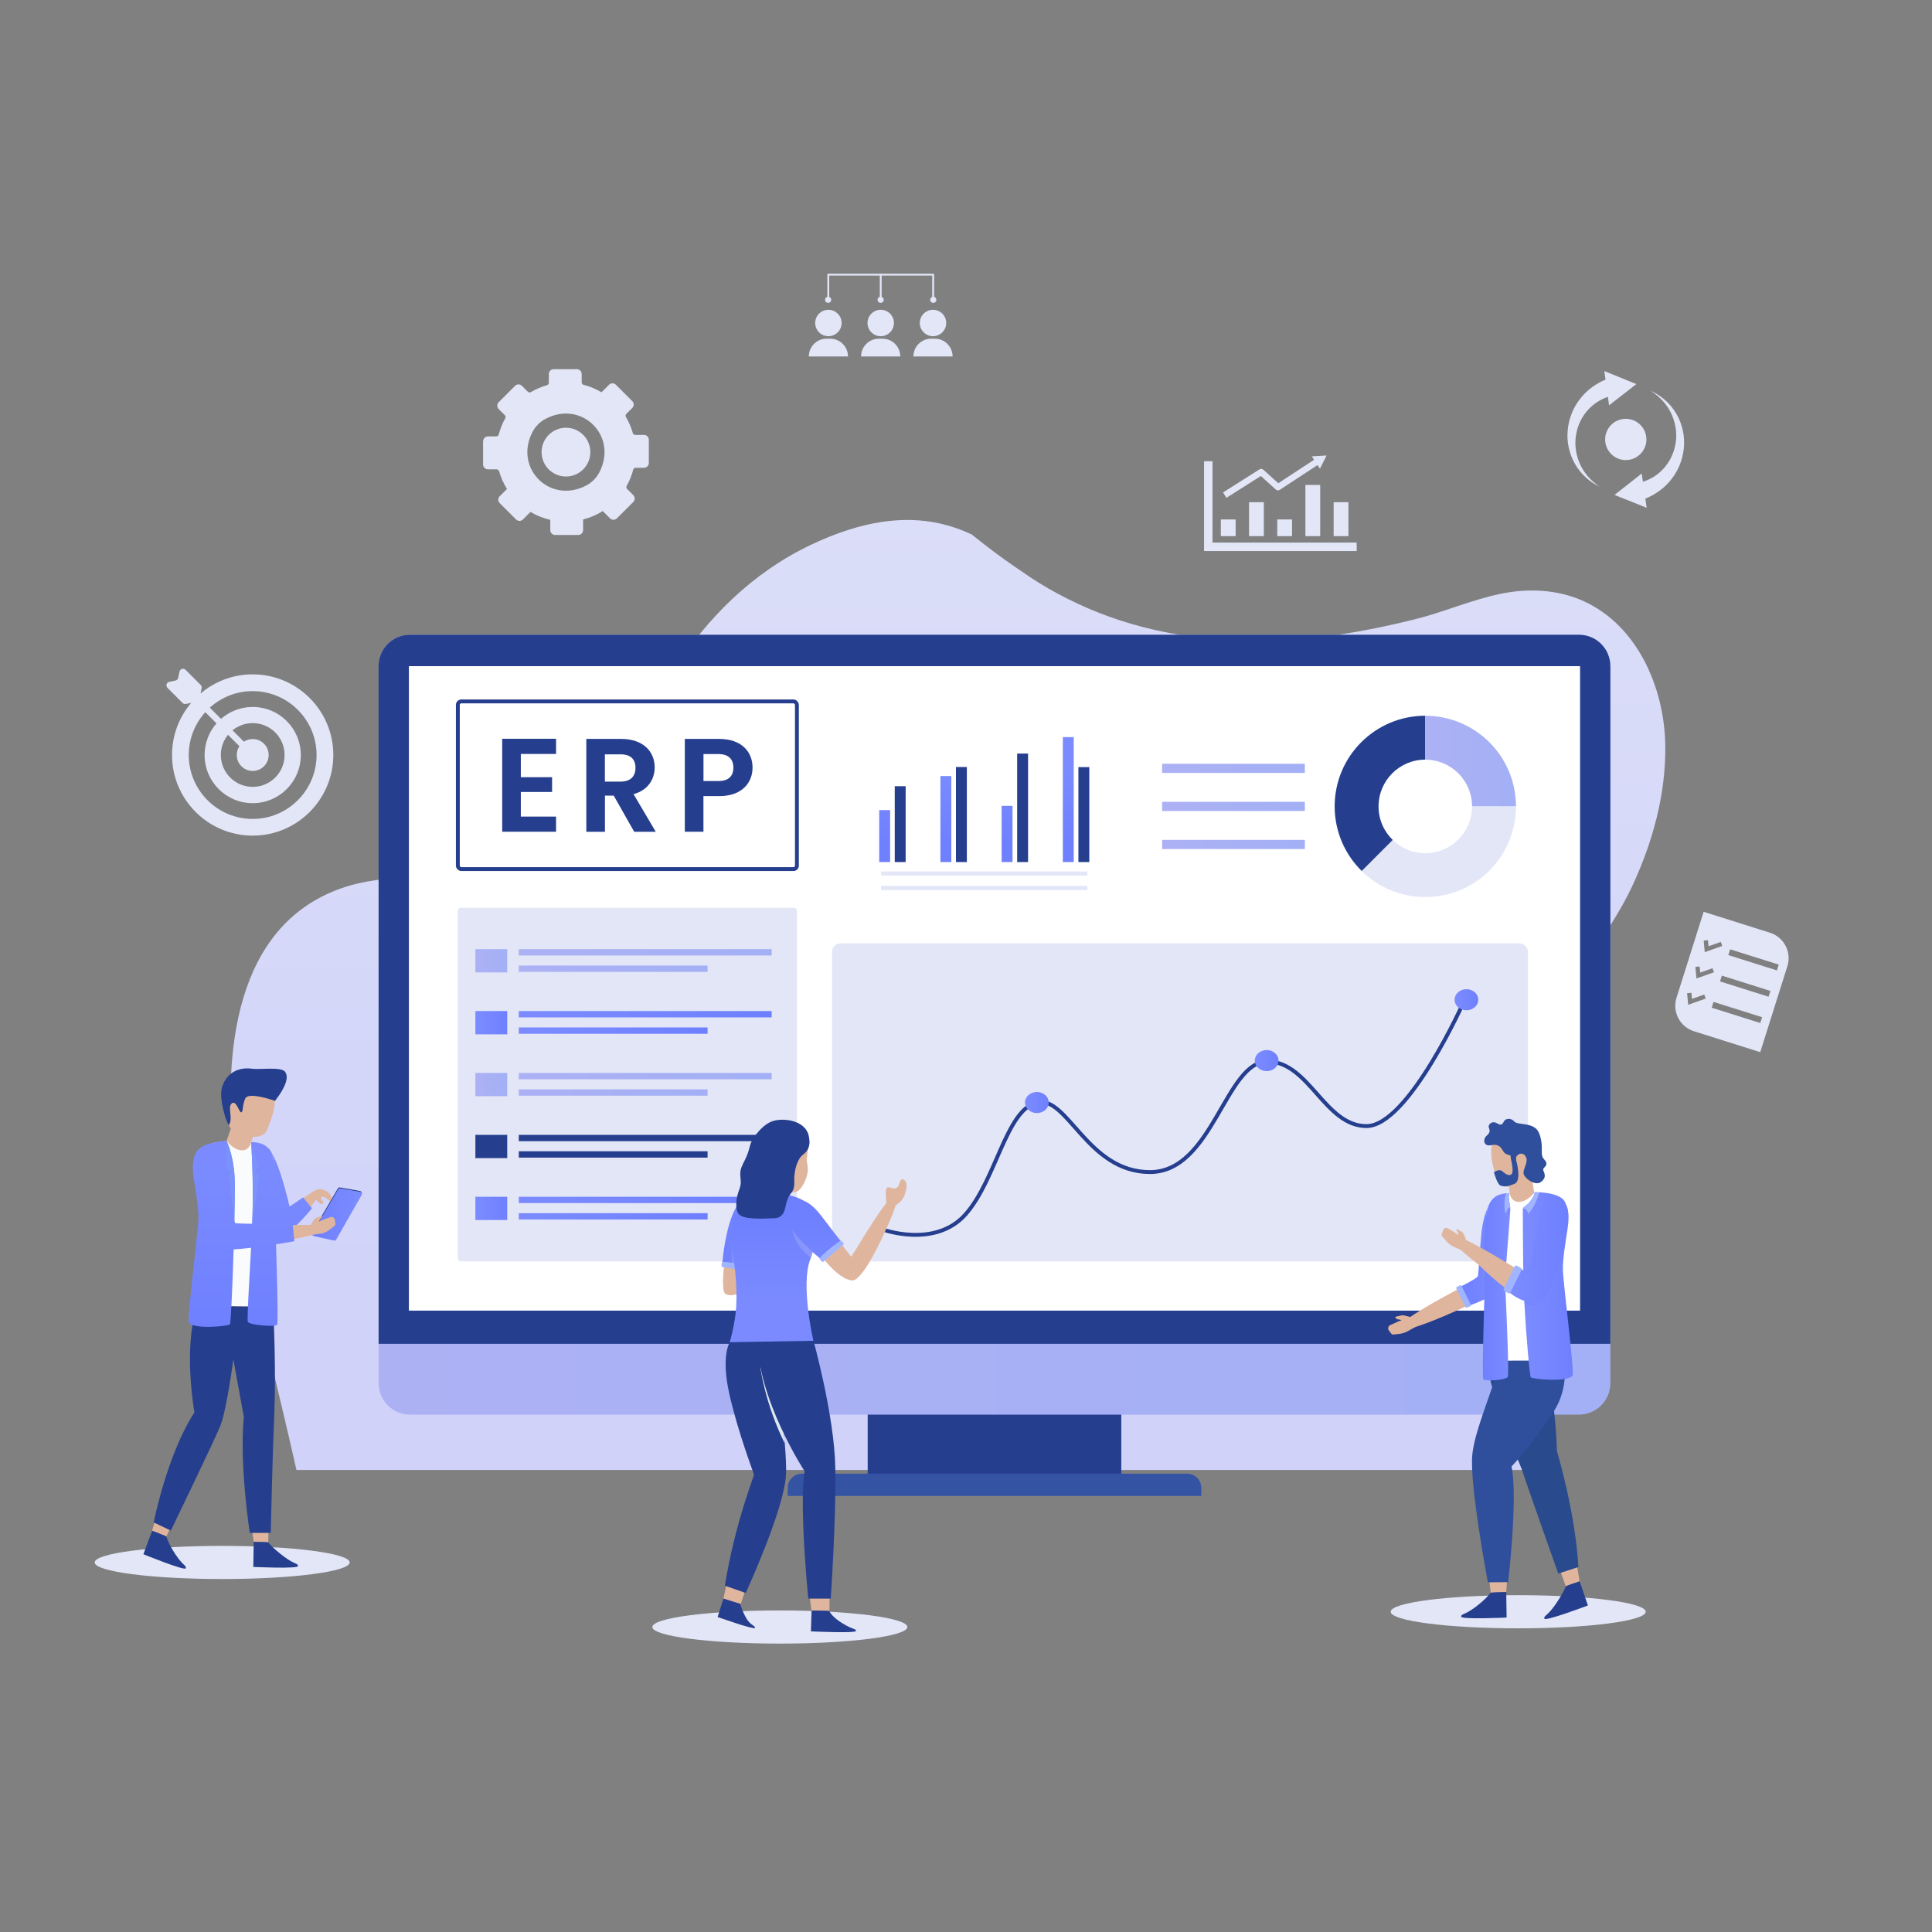 <svg xmlns="http://www.w3.org/2000/svg" xmlns:xlink="http://www.w3.org/1999/xlink" viewBox="0 0 500 500"><rect x="0" y="0" width="500" height="500" fill="#808080" stroke="none"/><defs><style>      .st0 {        fill: url(#linear-gradient38);      }      .st0, .st1, .st2, .st3, .st4, .st5, .st6 {        mix-blend-mode: multiply;      }      .st0, .st2 {        opacity: .5;      }      .st1 {        fill: #dce8ef;      }      .st7 {        fill: url(#linear-gradient2);      }      .st8 {        fill: url(#linear-gradient36);      }      .st9 {        fill: #e2e6f7;      }      .st10 {        fill: #294a8c;      }      .st11 {        fill: url(#linear-gradient34);      }      .st12 {        fill: url(#linear-gradient33);      }      .st13 {        fill: url(#linear-gradient10);      }      .st14 {        fill: url(#linear-gradient32);      }      .st15 {        fill: url(#linear-gradient21);      }      .st16 {        fill: url(#linear-gradient37);      }      .st17 {        fill: url(#linear-gradient27);      }      .st18 {        fill: #843f3c;      }      .st19 {        fill: url(#linear-gradient35);      }      .st20 {        fill: #fff;      }      .st21 {        fill: url(#linear-gradient26);      }      .st22 {        fill: url(#linear-gradient1);      }      .st23 {        fill: url(#linear-gradient9);      }      .st24 {        fill: url(#linear-gradient18);      }      .st25 {        fill: #f9fbfc;      }      .st2 {        fill: url(#linear-gradient39);      }      .st3 {        fill: url(#linear-gradient6);      }      .st3, .st4 {        opacity: .3;      }      .st26 {        fill: url(#linear-gradient23);      }      .st27 {        fill: url(#linear-gradient43);      }      .st28 {        fill: url(#linear-gradient8);      }      .st29 {        fill: url(#linear-gradient11);      }      .st30 {        fill: #2f4e9b;      }      .st31 {        fill: #e0b59d;      }      .st32 {        fill: #1e397c;      }      .st33 {        fill: url(#linear-gradient16);      }      .st34 {        fill: url(#linear-gradient24);      }      .st35 {        fill: #a1b5ff;      }      .st36 {        fill: url(#linear-gradient30);      }      .st37 {        fill: url(#linear-gradient22);      }      .st38 {        isolation: isolate;      }      .st39 {        fill: url(#linear-gradient29);      }      .st40 {        fill: #6ebaad;      }      .st41 {        fill: url(#linear-gradient19);      }      .st42 {        fill: url(#linear-gradient12);      }      .st43 {        fill: #3454a3;      }      .st44 {        fill: url(#linear-gradient28);      }      .st45 {        fill: url(#linear-gradient40);      }      .st46 {        fill: none;        stroke: #253e8e;        stroke-miterlimit: 10;      }      .st47 {        fill: url(#linear-gradient7);      }      .st48 {        fill: url(#linear-gradient20);      }      .st49 {        fill: url(#linear-gradient4);      }      .st50 {        fill: url(#linear-gradient31);      }      .st51 {        fill: url(#linear-gradient14);      }      .st52 {        fill: url(#linear-gradient5);      }      .st4 {        fill: url(#linear-gradient3);      }      .st53 {        fill: url(#linear-gradient25);      }      .st54 {        fill: url(#linear-gradient15);      }      .st5 {        fill: url(#linear-gradient44);      }      .st5, .st6 {        opacity: .4;      }      .st55 {        fill: url(#linear-gradient17);      }      .st56 {        fill: #7a92f9;      }      .st6 {        fill: url(#linear-gradient42);      }      .st57 {        fill: url(#linear-gradient13);      }      .st58 {        fill: url(#linear-gradient45);      }      .st59 {        fill: #253e8e;      }      .st60 {        fill: url(#linear-gradient);      }      .st61 {        fill: url(#linear-gradient41);      }    </style><linearGradient id="linear-gradient" x1="245.33" y1="351.66" x2="245.33" y2="112.43" gradientUnits="userSpaceOnUse"><stop offset="0" stop-color="#d0d2f9"></stop><stop offset="1" stop-color="#dcdff8"></stop></linearGradient><linearGradient id="linear-gradient1" x1="376.25" y1="-766.55" x2="376.25" y2="-736.85" gradientTransform="translate(-503.66 933.88) rotate(-111.5) scale(1 -1)" gradientUnits="userSpaceOnUse"><stop offset=".04" stop-color="#214f95"></stop><stop offset="1" stop-color="#14408f"></stop></linearGradient><linearGradient id="linear-gradient2" x1="72.91" y1="297.78" x2="72.91" y2="344.24" gradientUnits="userSpaceOnUse"><stop offset=".04" stop-color="#7b8bff"></stop><stop offset="1" stop-color="#6f80ff"></stop></linearGradient><linearGradient id="linear-gradient3" x1="73.6" y1="318.29" x2="73.6" y2="303.92" xlink:href="#linear-gradient2"></linearGradient><linearGradient id="linear-gradient4" x1="67.96" y1="297.78" x2="67.96" y2="344.24" xlink:href="#linear-gradient2"></linearGradient><linearGradient id="linear-gradient5" x1="54.8" y1="297.78" x2="54.8" y2="344.24" xlink:href="#linear-gradient2"></linearGradient><linearGradient id="linear-gradient6" x1="49.91" y1="311.85" x2="60.53" y2="311.85" xlink:href="#linear-gradient2"></linearGradient><linearGradient id="linear-gradient7" x1="-78.09" y1="314.29" x2="-65.19" y2="314.29" gradientTransform="translate(15.59) rotate(-180) scale(1 -1)" xlink:href="#linear-gradient2"></linearGradient><linearGradient id="linear-gradient8" x1="63.14" y1="297.78" x2="63.14" y2="344.24" xlink:href="#linear-gradient2"></linearGradient><linearGradient id="linear-gradient9" x1="97.99" y1="265.19" x2="416.76" y2="265.19" gradientUnits="userSpaceOnUse"><stop offset="0" stop-color="#acb1f4"></stop><stop offset="1" stop-color="#a3b0f5"></stop></linearGradient><linearGradient id="linear-gradient10" x1="376.43" y1="258.73" x2="382.58" y2="258.73" xlink:href="#linear-gradient2"></linearGradient><linearGradient id="linear-gradient11" x1="324.73" y1="274.48" x2="330.88" y2="274.48" xlink:href="#linear-gradient2"></linearGradient><linearGradient id="linear-gradient12" x1="265.26" y1="285.33" x2="271.41" y2="285.33" xlink:href="#linear-gradient2"></linearGradient><linearGradient id="linear-gradient13" x1="368.87" y1="196.97" x2="392.33" y2="196.97" xlink:href="#linear-gradient9"></linearGradient><linearGradient id="linear-gradient14" x1="300.76" y1="198.85" x2="337.69" y2="198.85" xlink:href="#linear-gradient9"></linearGradient><linearGradient id="linear-gradient15" x1="300.76" y1="208.7" x2="337.69" y2="208.7" xlink:href="#linear-gradient9"></linearGradient><linearGradient id="linear-gradient16" x1="300.76" y1="218.55" x2="337.69" y2="218.55" xlink:href="#linear-gradient9"></linearGradient><linearGradient id="linear-gradient17" x1="134.26" y1="246.46" x2="199.71" y2="246.46" xlink:href="#linear-gradient9"></linearGradient><linearGradient id="linear-gradient18" x1="134.26" y1="250.7" x2="183.13" y2="250.7" xlink:href="#linear-gradient9"></linearGradient><linearGradient id="linear-gradient19" x1="123.03" y1="248.65" x2="131.27" y2="248.65" xlink:href="#linear-gradient9"></linearGradient><linearGradient id="linear-gradient20" x1="134.26" y1="262.48" x2="199.71" y2="262.48" xlink:href="#linear-gradient2"></linearGradient><linearGradient id="linear-gradient21" x1="134.26" y1="266.72" x2="183.13" y2="266.72" xlink:href="#linear-gradient2"></linearGradient><linearGradient id="linear-gradient22" x1="123.03" y1="264.67" x2="131.27" y2="264.67" xlink:href="#linear-gradient2"></linearGradient><linearGradient id="linear-gradient23" x1="134.26" y1="278.5" x2="199.71" y2="278.5" xlink:href="#linear-gradient9"></linearGradient><linearGradient id="linear-gradient24" x1="134.26" y1="282.75" x2="183.13" y2="282.75" xlink:href="#linear-gradient9"></linearGradient><linearGradient id="linear-gradient25" x1="123.03" y1="280.69" x2="131.27" y2="280.69" xlink:href="#linear-gradient9"></linearGradient><linearGradient id="linear-gradient26" x1="134.26" y1="310.54" x2="199.71" y2="310.54" xlink:href="#linear-gradient2"></linearGradient><linearGradient id="linear-gradient27" x1="134.26" y1="314.79" x2="183.13" y2="314.79" xlink:href="#linear-gradient2"></linearGradient><linearGradient id="linear-gradient28" x1="123.03" y1="312.73" x2="131.27" y2="312.73" xlink:href="#linear-gradient2"></linearGradient><linearGradient id="linear-gradient29" x1="228.94" y1="197.45" x2="228.94" y2="218.42" xlink:href="#linear-gradient2"></linearGradient><linearGradient id="linear-gradient30" x1="244.79" y1="197.45" x2="244.79" y2="218.42" xlink:href="#linear-gradient2"></linearGradient><linearGradient id="linear-gradient31" x1="260.63" y1="197.45" x2="260.63" y2="218.42" xlink:href="#linear-gradient2"></linearGradient><linearGradient id="linear-gradient32" x1="276.47" y1="197.45" x2="276.47" y2="218.42" xlink:href="#linear-gradient2"></linearGradient><linearGradient id="linear-gradient33" x1="92.53" y1="-2434.83" x2="92.53" y2="-2404.57" gradientTransform="translate(2763.71 843.08) rotate(-79.74)" xlink:href="#linear-gradient1"></linearGradient><linearGradient id="linear-gradient34" x1="872.72" y1="324.56" x2="886.04" y2="324.56" gradientTransform="translate(1263.31) rotate(-180) scale(1 -1)" xlink:href="#linear-gradient2"></linearGradient><linearGradient id="linear-gradient35" x1="876.48" y1="329.19" x2="883.76" y2="329.19" gradientTransform="translate(1263.31) rotate(-180) scale(1 -1)" xlink:href="#linear-gradient2"></linearGradient><linearGradient id="linear-gradient36" x1="872.45" y1="333.02" x2="879.56" y2="333.02" gradientTransform="translate(1263.31) rotate(-180) scale(1 -1)" xlink:href="#linear-gradient2"></linearGradient><linearGradient id="linear-gradient37" x1="394.1" y1="332.82" x2="407.04" y2="332.82" xlink:href="#linear-gradient2"></linearGradient><linearGradient id="linear-gradient38" x1="859.71" y1="332.32" x2="868.98" y2="332.32" gradientTransform="translate(1263.31) rotate(-180) scale(1 -1)" xlink:href="#linear-gradient2"></linearGradient><linearGradient id="linear-gradient39" x1="865.42" y1="325.76" x2="869.77" y2="325.76" gradientTransform="translate(1263.31) rotate(-180) scale(1 -1)" xlink:href="#linear-gradient2"></linearGradient><linearGradient id="linear-gradient40" x1="390.26" y1="323.28" x2="405.86" y2="323.28" xlink:href="#linear-gradient2"></linearGradient><linearGradient id="linear-gradient41" x1="220.89" y1="319.18" x2="230.83" y2="319.18" gradientTransform="translate(417.75) rotate(-180) scale(1 -1)" xlink:href="#linear-gradient2"></linearGradient><linearGradient id="linear-gradient42" x1="225.56" y1="324.07" x2="228.31" y2="324.07" gradientTransform="translate(417.75) rotate(-180) scale(1 -1)" xlink:href="#linear-gradient9"></linearGradient><linearGradient id="linear-gradient43" x1="218" y1="339.09" x2="218" y2="314.88" gradientTransform="translate(417.75) rotate(-180) scale(1 -1)" xlink:href="#linear-gradient2"></linearGradient><linearGradient id="linear-gradient44" x1="207.37" y1="321.42" x2="212.72" y2="321.42" gradientTransform="translate(417.75) rotate(-180) scale(1 -1)" xlink:href="#linear-gradient9"></linearGradient><linearGradient id="linear-gradient45" x1="207.33" y1="339.09" x2="207.33" y2="314.88" gradientTransform="translate(417.75) rotate(-180) scale(1 -1)" xlink:href="#linear-gradient2"></linearGradient></defs><g class="st38"><g id="obj"><g><path class="st60" d="M406.03,258.4c-4.18,10.16-4.65,22.42-3.19,33.2,1.43,10.5,4.32,20.73,5.17,31.36.86,10.66.37,20.68-1.78,30.36-1.91,8.55-5.11,16.85-9.83,25.07-.4.68-.79,1.36-1.2,2.04H76.72c-2.02-9.06-4.22-18.08-6.35-27.11-4.35-18.41-8.41-36.87-10.09-55.76-2.21-24.86.21-57.83,28-67.66,14.05-4.97,29.52-1.02,43.59-5.98,22.35-7.87,30.5-31.76,42.14-49.97,8.98-14.05,20.71-25.78,35.98-33.01,13.26-6.27,23.89-7.46,32.92-5.53,3.02.65,5.85,1.64,8.54,2.89,3.83,3.08,7.8,6.1,11.9,8.86,1.82,1.23,3.61,2.5,5.48,3.65,6.52,4.02,13.5,7.26,20.78,9.66,16.57,5.46,34.29,6.36,51.56,4.46,8.49-.94,16.8-2.62,25.05-4.67,7.45-1.85,14.52-5,22.07-6.57,7.19-1.49,14.89-1.17,21.63,1.92,13.98,6.41,20.77,22.49,21.05,37.01.24,12.76-3.24,25.39-8.64,36.9-4.71,10.03-12.09,18.62-16.32,28.89Z"></path><path class="st9" d="M90.5,404.36c0,2.37-14.77,4.29-33,4.29s-33-1.92-33-4.29,14.77-4.29,33-4.29,33,1.92,33,4.29Z"></path><ellipse class="st9" cx="201.82" cy="421.07" rx="33" ry="4.29"></ellipse><path class="st9" d="M425.91,417.12c0,2.37-14.77,4.29-33,4.29s-33-1.92-33-4.29,14.77-4.29,33-4.29,33,1.92,33,4.29Z"></path><g><path class="st31" d="M71.85,316.31c.04-.37.22-.71.49-.96,2.29-2.05,8.23-7.69,9.86-6.94,1.81.84-7.31,10.43-8.34,10.19-.95-.22-2.24-.21-2.01-2.3Z"></path><path class="st31" d="M80.05,309.1s1.82-1.7,3.34-1.28c1.53.42,2.24,1.36,2.42,1.95.15.5-.09,1.37-.4,1.07-.32-.3-2.07-1.64-2.24-.88-.17.76.97,1.05.31,1.58-.66.52-2.45-1.98-2.45-1.98l-.96-.46Z"></path><g><path class="st31" d="M63.79,296.99c-.78.75-.96,1.94-.61,2.97,1.59,4.62,7.15,20.01,10.65,19.1,4.11-1.08-1.64-14.44-3.8-18.1-1.8-3.05-4.34-5.79-6.23-3.96Z"></path><path class="st22" d="M61.7,301.96l.66,1.28,5.59,10.84,2.49-1.31.03-.02,3.9-2.04s-.22-1.42-2.34-7.59c-1.09-3.17-1.72-5.45-2.83-6.03-.06-.03-3.53-1.23-3.59-1.24-.28-.14-.44-.19-.44-.19l-1.26,2.28-2.22,4.02Z"></path></g><path class="st7" d="M80.73,312.7s-.87,1.11-2.19,2.53c-1.48,1.6-3.52,3.58-5.5,4.79-1.5.91-2.95,1.39-4.11.92-2.1-.85-3.84-7.37-3.84-7.37l4.67-15.79s2.06,1.25,5.17,14.48l3.51-2.36,2.29,2.8Z"></path><path class="st4" d="M78.54,315.23c-1.48,1.6-3.52,3.58-5.5,4.79l-2.43-.16s-1.96-5.61-1.96-5.81,2.71-8.8,2.71-8.8c0,0,.13,11.62,1.96,11.71,2.64.13,4.22-1.22,5.22-1.73Z"></path><path class="st31" d="M57.68,283.74c-.74,2.87,2.04,8.41,2.04,8.41l-1.03,2.95-.65,2.81,3.98,3.5,2.51-4.27.95-2.95s2.8.32,3.65-1.81c.83-2.14,4.72-10.44-1.3-13.12-6.02-2.68-9.4,1.62-10.14,4.49Z"></path><path class="st59" d="M71.16,284.9s-6.87-2.46-7.69-.61c-.82,1.85-.49,3.51-1.04,3.58-.55.07-1.26-3.24-2.45-2.31-1.18.92.38,3.78-.68,5.51-.39.63-2.57-6.14-1.96-9.14.6-3,3.19-6.01,7.97-5.34,1.82.26,7.31-.53,8.39.7,1.76,2.01-1.6,6.44-2.54,7.62Z"></path><path class="st31" d="M56.11,337.3c-2.19-.56-4.47.97-4.96,3.31-.39,1.86-.66,4.38-.43,7.63.55,8.11-.93,17.71,1.89,19.25,2.81,1.54,6.04-3.14,6.97-11.05.83-7.15,3.41-15.65,1.57-17.19-.93-.78-3.11-1.46-5.02-1.95Z"></path><path class="st31" d="M64.29,336.62c-2.25-.2-4.26,1.67-4.37,4.06-.09,1.9.05,4.43.79,7.6,1.84,7.92,1.91,17.63,4.93,18.7,3.02,1.08,5.19-4.2,4.84-12.16-.32-7.19,1.15-15.86-.91-17.07-1.05-.62-3.3-.95-5.27-1.13Z"></path><path class="st31" d="M55.06,364.97c-4.3-6.07-13.72,22.56-14.84,30.77-1.12,8.22,2.76,2.46,8.11-9.44,5.35-11.9,8.42-18.94,6.73-21.33Z"></path><path class="st31" d="M67.82,363.93c-6.33-3.9-3.83,26.12-1.65,34.12,2.18,8,3.5,1.19,3.78-11.86.28-13.05.36-20.73-2.13-22.26Z"></path><polygon class="st31" points="65.67 399.02 65.11 395.15 69.52 395.33 69.42 399.17 65.67 399.02"></polygon><polygon class="st31" points="39.04 397.3 40.11 393.54 44.06 395.52 42.4 398.98 39.04 397.3"></polygon><path class="st59" d="M39.76,394l4.45,2.11s11.19-23.12,12.82-27.13c1.62-4.02,3.36-17.21,3.36-17.21l2.72,14.98c-1.22,12.1,1.53,29.95,1.53,29.95h5.43s.43-19.54.92-31.03c.46-10.67-.17-25.28-.27-27.3v-.08c-.01-.11-.01-.16-.01-.16l-18.14-.1h-1.48c-.08.19-.14.38-.21.59-3.51,10.51-.56,26.91-.56,26.91-7.04,10.78-10.55,28.47-10.55,28.47Z"></path><path class="st59" d="M43.06,397.68s.49,1.82,2.43,4.72c1.95,2.9,2.79,2.71,2.59,3.47-.19.77-10.97-3.64-10.97-3.64l2.26-6.08s3.74,1.36,3.68,1.52Z"></path><path class="st59" d="M69.42,399.17s1.29,1.61,4.1,3.7c2.81,2.09,3.53,1.62,3.6,2.41.07.79-11.56.24-11.56.24l.1-6.49s3.75-.02,3.75.15Z"></path><path class="st25" d="M51.07,338.01l19.56.04s.13-6.03.24-13.29c.01-.98.02-2,.04-3.02v-1.03c.03-2.06.05-4.15.06-6.16,0-1.3.01-2.56.01-3.77.01-4.81-.03-8.76-.19-10.25-.16-1.53-.79-2.6-1.58-3.34-.05-.04-.11-.1-.16-.13-.7-.6-1.51-.96-2.23-1.18-1.07-.32-1.85-.3-1.85-.3,0,0-.3,2.11-2.3,2.12-2.28.01-3.91-2.35-3.91-2.35,0,0-1.34,0-2.78.27-.72.13-1.48.35-2.13.67-.38.21-2.07,1.08-2.34,1.37-1.16,1.2.11,10.5.23,17.96v.09c.05,3.45.15,6.35.19,7.59.14,3.94-.89,14.68-.89,14.68Z"></path><path class="st49" d="M64.15,342.09c.42.91,7.06,1.3,7.55.81.48-.48-.48-27.41-.48-27.41.6-10.01-.11-15.02-.96-16.98-.49-1.13-1.34-2.06-2.5-2.48-1.61-.58-2.78-.44-2.78-.44,0,0,.51,6.6.43,15.63-.01,1.99-.1,4.45-.2,7.06-.42,9.21-1.38,23.1-1.06,23.8Z"></path><path class="st52" d="M60.62,317.21c-.02,1.19-.06,2.47-.09,3.8-.03,1.04-.06,2.11-.1,3.19-.27,8.75-.69,18.3-.94,18.55-.47.47-9.09,1.34-10.59-.41-.59-.69,2.45-24.02,2.45-27.01,0-1.61-.19-3.39-.44-5.24-.21-1.58-.48-3.21-.72-4.83-.42-2.76-.35-4.27.13-5.75.13-.4.29-.8.48-1.22,1.2-2.7,7.82-3.06,7.82-3.06l.02.04c.23.49,2.1,4.52,2.14,11.36.01,1.74-.05,5.85-.16,10.58Z"></path><path class="st3" d="M60.53,321.01c-.03,1.04-.06,2.11-.1,3.19-1.19,0-2.64-.1-4.02-.46-2.3-.59-4.46-8.91-5.5-13.65-.21-1.58-.48-3.21-.72-4.83-.42-2.76-.35-4.27.13-5.75l10.21,21.5Z"></path><path class="st56" d="M65.41,311.22c-.01,1.99-.1,4.45-.2,7.06l1.87-14.13-.89-1.16.74-.89-1.94-6.52s.51,6.6.43,15.63Z"></path><path class="st56" d="M58.67,302.58l1.19.49-.73,1.75s1.61,8.67,1.46,12.55l.03-.17c.11-4.73.17-8.83.16-10.58-.04-6.84-1.91-10.87-2.14-11.35l-.02-.04.05,7.35Z"></path><path class="st18" d="M52.87,297.05"></path><g><path class="st32" d="M93.54,309.01l-6.61,11.59c-.11.2-.35.3-.57.25l-5.23-1.15c-.35-.08-.52-.47-.34-.78l6.65-11.35c.11-.19.33-.29.55-.25l5.19.92c.36.06.55.46.37.78Z"></path><path class="st47" d="M93.61,309.22l-6.61,11.59c-.11.2-.35.3-.57.25l-5.23-1.15c-.35-.08-.52-.47-.34-.78l6.65-11.35c.11-.19.33-.29.55-.25l5.19.92c.36.06.55.46.37.78Z"></path></g><path class="st31" d="M52.69,313.4s2.15,8.19,4.73,9.17c4.35,1.65,19.95-2.24,19.95-2.24l-.52-3.24s-16.22.08-16.27,0c-.05-.08-1.75-5.13-1.75-5.13l-6.14,1.43Z"></path><path class="st31" d="M57.86,318.99c.32-.35.76-.58,1.23-.63,3.94-.43,23.81-2.5,24.95-.49,1.27,2.24-25.29,5.56-26.19,4.54-.83-.94-1.8-1.4.02-3.42Z"></path><path class="st28" d="M50.2,299.82c.2-1.2.94-2.19,1.94-2.89.86-.6,2.67-1.28,3.81.14,1.64,2.05,4.6,19.12,4.88,19.44.27.32,14.91.24,14.91.24l.44,4.48s-14.47,2.64-18.75,2.08c-3.22-.42-5.02-9.76-5.02-9.76-2-8.21-2.56-11.59-2.21-13.72Z"></path><path class="st31" d="M80.47,317.45l-.11-.34h0s0,0,0,0l.73-1.22c.19-.31.45-.57.76-.76l1.54-.47s.02.36-.37.71c-.18.16-.34.47-.46.76l.83-.37,2.09-.76c.53-.2,1.11.16,1.19.72l.13,1.03c.02.19-.05.38-.2.5l-1.19.93c-.62.49-1.34.85-2.1,1.05l-2.21.27-.62-2.03Z"></path></g><g><path class="st9" d="M125.02,114.21v6c0,.69.56,1.25,1.25,1.25h2.25c.3,0,.55.2.64.49.47,1.64,1.16,3.18,2.05,4.59,0,0,0,0,0,0l-1.89,1.89c-.49.49-.49,1.28,0,1.77l4.24,4.24c.49.49,1.28.49,1.77,0l1.96-1.96s0,0,0,0c1.57.94,3.29,1.64,5.12,2.05,0,0,0,0,0,0v2.67c0,.69.56,1.25,1.25,1.25h6c.69,0,1.25-.56,1.25-1.25v-2.76s0,0,0,0c1.82-.46,3.53-1.2,5.08-2.18,0,0,0,0,0,0l1.89,1.89c.49.49,1.28.49,1.77,0l4.24-4.24c.49-.49.49-1.28,0-1.77l-1.6-1.6c-.21-.21-.25-.53-.1-.79.73-1.3,1.3-2.71,1.68-4.18.08-.3.33-.51.64-.51h2.16c.69,0,1.25-.56,1.25-1.25v-6c0-.69-.56-1.25-1.25-1.25h-2.26c-.3,0-.55-.2-.64-.49-.42-1.47-1.01-2.86-1.77-4.15-.16-.26-.12-.59.1-.81l1.53-1.53c.49-.49.49-1.28,0-1.77l-4.24-4.24c-.49-.49-1.28-.49-1.77,0l-1.95,1.95h0c-1.43-.85-2.98-1.5-4.63-1.93-.3-.08-.5-.33-.5-.64v-2.16c0-.69-.56-1.25-1.25-1.25h-6c-.69,0-1.25.56-1.25,1.25v2.26c0,.3-.2.55-.49.64-1.47.42-2.86,1.02-4.15,1.78-.26.15-.59.12-.81-.1l-1.52-1.52c-.49-.49-1.28-.49-1.77,0l-4.24,4.24c-.49.49-.49,1.28,0,1.77l1.6,1.6c.21.21.25.53.1.79-.73,1.3-1.3,2.71-1.68,4.19-.08.3-.33.5-.64.5h-2.15c-.69,0-1.25.56-1.25,1.25ZM137.86,111.71c.73-1.38,1.87-2.53,3.25-3.27,9.45-5.07,18.98,4.43,13.95,13.9-.73,1.38-1.89,2.53-3.27,3.27-9.44,5.01-18.92-4.45-13.94-13.89Z"></path><circle class="st9" cx="146.47" cy="117.01" r="6.31"></circle></g><g><polygon class="st9" points="313.8 140.42 313.8 119.36 311.61 119.36 311.61 142.61 351.11 142.61 351.11 140.42 313.8 140.42"></polygon><rect class="st9" x="315.95" y="134.44" width="3.83" height="4.31"></rect><rect class="st9" x="323.25" y="129.97" width="3.83" height="8.78"></rect><rect class="st9" x="330.55" y="134.44" width="3.83" height="4.31"></rect><rect class="st9" x="337.84" y="125.5" width="3.83" height="13.25"></rect><rect class="st9" x="345.14" y="129.97" width="3.83" height="8.78"></rect><path class="st9" d="M326.31,123.19l3.88,3.51c.28.25.69.28,1,.08l9.79-6.42.62.94.86-1.71.86-1.71-1.91.11-1.91.11.58.89-9.26,6.07-3.87-3.5c-.27-.25-.68-.28-.99-.09l-9.44,5.98.88,1.39,8.91-5.65Z"></path></g><g><g><circle class="st9" cx="227.93" cy="83.59" r="3.42"></circle><path class="st9" d="M233,92.25h-10.15c0-2.54,2.06-4.6,4.6-4.6h.94c2.54,0,4.6,2.06,4.6,4.6h0Z"></path></g><g><circle class="st9" cx="241.46" cy="83.59" r="3.42"></circle><path class="st9" d="M246.54,92.25h-10.15c0-2.54,2.06-4.6,4.6-4.6h.94c2.54,0,4.6,2.06,4.6,4.6h0Z"></path></g><g><circle class="st9" cx="214.39" cy="83.59" r="3.42"></circle><path class="st9" d="M219.47,92.25h-10.15c0-2.54,2.06-4.6,4.6-4.6h.94c2.54,0,4.6,2.06,4.6,4.6h0Z"></path></g><g><path class="st9" d="M241.5,77.3c-.14,0-.24-.11-.24-.24v-5.74h-26.66v5.74c0,.14-.11.24-.24.24s-.24-.11-.24-.24v-5.98c0-.14.11-.24.24-.24h27.15c.14,0,.24.11.24.24v5.98c0,.14-.11.24-.24.24Z"></path><path class="st9" d="M227.93,77.3c-.14,0-.24-.11-.24-.24v-5.98c0-.14.11-.24.24-.24s.24.11.24.24v5.98c0,.14-.11.24-.24.24Z"></path></g><circle class="st9" cx="241.53" cy="77.59" r=".79"></circle><circle class="st9" cx="227.91" cy="77.59" r=".79"></circle><circle class="st9" cx="214.32" cy="77.59" r=".79"></circle></g><path class="st9" d="M458.07,241.39l-17.17-5.42-7.02,22.25c-1.15,3.63.87,7.51,4.5,8.66l17.17,5.42,7.02-22.25c1.15-3.63-.87-7.51-4.5-8.66ZM436.9,260.04l-.28-3,1.11-.1.15,1.57,3.18-1.13.37,1.05-4.54,1.61ZM439.04,253.23l-.28-3,1.11-.1.15,1.57,3.18-1.13.37,1.05-4.54,1.61ZM441.19,246.42l-.28-3,1.11-.1.15,1.57,3.18-1.13.37,1.05-4.54,1.61ZM455.56,264.75l-12.57-3.96.47-1.5,12.57,3.96-.47,1.5ZM457.71,257.95l-12.57-3.96.47-1.5,12.57,3.96-.47,1.5ZM459.86,251.14l-12.57-3.96.47-1.5,12.57,3.96-.47,1.5Z"></path><g><g><path class="st9" d="M411.8,105.25c1.27-1.15,2.76-2.01,4.32-2.54l.3,2.19,7.07-5.5-8.3-3.37.31,2.22c-2.46,1.01-4.62,2.61-6.27,4.59-2.07,2.45-3.27,5.52-3.52,8.59-.28,3.07.45,6.15,1.94,8.72,1.48,2.57,3.75,4.59,6.33,5.8-2.38-1.56-4.25-3.79-5.28-6.32-1.03-2.52-1.27-5.31-.67-7.86.57-2.54,1.9-4.85,3.77-6.52Z"></path><path class="st9" d="M433.79,107.01c-1.55-2.66-3.96-4.71-6.66-5.88,2.53,1.53,4.53,3.8,5.62,6.41,1.1,2.6,1.36,5.5.71,8.13-.62,2.63-2.06,5-4.04,6.67-1.26,1.07-2.71,1.86-4.24,2.34l-.31-2.13-7.04,5.54,8.32,3.32-.34-2.37c2.35-.93,4.45-2.39,6.09-4.23,2.23-2.46,3.56-5.62,3.87-8.79.34-3.18-.42-6.39-1.98-9.03Z"></path></g><path class="st9" d="M426.09,113.73c0,2.95-2.39,5.34-5.34,5.34s-5.34-2.39-5.34-5.34,2.39-5.34,5.34-5.34,5.34,2.39,5.34,5.34Z"></path></g><g><g><rect class="st59" x="224.56" y="364.74" width="65.63" height="18.43"></rect><path class="st23" d="M416.76,172.4v185.58c0,4.48-3.64,8.12-8.12,8.12H106.11c-4.48,0-8.11-3.64-8.11-8.12v-185.58c0-4.49,3.62-8.12,8.1-8.12h302.55c4.49,0,8.11,3.63,8.11,8.12Z"></path><path class="st59" d="M416.76,172.4v175.37H97.98v-175.37c0-4.49,3.63-8.12,8.1-8.12h302.56c4.49,0,8.11,3.63,8.11,8.12Z"></path><rect class="st20" x="105.82" y="172.4" width="303.1" height="166.79"></rect><path class="st43" d="M207.51,381.39h99.73c2.02,0,3.65,1.64,3.65,3.65v2.11h-107.03v-2.11c0-2.02,1.64-3.65,3.65-3.65Z"></path></g><g><rect class="st46" x="118.49" y="181.53" width="87.75" height="43.39" rx=".89" ry=".89"></rect><g><path class="st59" d="M143.91,195.12h-9.12v6.02h8.09v3.82h-8.09v6.37h9.12v3.92h-13.94v-24.06h13.94v3.92Z"></path><path class="st59" d="M160.75,191.23c5.78,0,8.68,3.34,8.68,7.37,0,2.93-1.62,5.89-5.47,6.92l5.75,9.74h-5.58l-5.3-9.36h-2.27v9.36h-4.82v-24.03h9.02ZM160.57,195.22h-4.03v7.06h4.03c2.69,0,3.89-1.41,3.89-3.58s-1.2-3.48-3.89-3.48Z"></path><path class="st59" d="M186.08,206.03h-4.03v9.23h-4.82v-24.03h8.85c5.78,0,8.68,3.27,8.68,7.44,0,3.65-2.48,7.37-8.68,7.37ZM185.88,202.14c2.72,0,3.92-1.34,3.92-3.48s-1.2-3.51-3.92-3.51h-3.82v6.99h3.82Z"></path></g></g><rect class="st9" x="118.49" y="234.93" width="87.75" height="91.52" rx=".82" ry=".82"></rect><rect class="st9" x="215.35" y="244.16" width="180.09" height="82.29" rx="2.13" ry="2.13"></rect><g><path class="st46" d="M228.2,318.12s13.74,5.14,21.69-3.86c7.95-9,10.48-27,18.44-28.93,7.95-1.93,13.02,18,29.28,18s19.52-28.61,30.37-28.61,14.82,16.71,25.67,16.71,25.31-32.46,25.31-32.46"></path><path class="st13" d="M382.58,258.73c0,1.51-1.38,2.73-3.07,2.73s-3.07-1.22-3.07-2.73,1.38-2.73,3.07-2.73,3.07,1.22,3.07,2.73Z"></path><path class="st29" d="M330.88,274.48c0,1.51-1.38,2.73-3.07,2.73s-3.07-1.22-3.07-2.73,1.38-2.73,3.07-2.73,3.07,1.22,3.07,2.73Z"></path><path class="st42" d="M271.41,285.33c0,1.51-1.38,2.73-3.07,2.73s-3.07-1.22-3.07-2.73,1.38-2.73,3.07-2.73,3.07,1.22,3.07,2.73Z"></path></g><g><g><path class="st59" d="M356.76,208.7c0,3.42,1.42,6.51,3.7,8.7l-8.03,8.03c-4.33-4.26-7.02-10.18-7.02-16.74,0-12.96,10.5-23.46,23.46-23.46v11.36c-6.68,0-12.1,5.42-12.1,12.1Z"></path><path class="st57" d="M392.33,208.7h-11.36c0-6.68-5.42-12.1-12.1-12.1v-11.36c12.96,0,23.46,10.5,23.46,23.46Z"></path><path class="st9" d="M392.33,208.7c0,12.96-10.5,23.46-23.46,23.46-6.4,0-12.2-2.56-16.44-6.72l8.03-8.03c2.18,2.1,5.14,3.4,8.4,3.4,6.68,0,12.1-5.42,12.1-12.1h11.36Z"></path></g><g><rect class="st51" x="300.76" y="197.66" width="36.93" height="2.37"></rect><rect class="st54" x="300.76" y="207.51" width="36.93" height="2.37"></rect><rect class="st33" x="300.76" y="217.36" width="36.93" height="2.37"></rect></g></g><g><g><g><rect class="st55" x="134.26" y="245.64" width="65.45" height="1.64"></rect><rect class="st24" x="134.26" y="249.88" width="48.86" height="1.64"></rect></g><rect class="st41" x="123.03" y="245.64" width="8.24" height="6.02"></rect></g><g><g><rect class="st48" x="134.26" y="261.66" width="65.45" height="1.64"></rect><rect class="st15" x="134.26" y="265.9" width="48.86" height="1.64"></rect></g><rect class="st37" x="123.03" y="261.66" width="8.24" height="6.02"></rect></g><g><g><rect class="st26" x="134.26" y="277.68" width="65.45" height="1.64"></rect><rect class="st34" x="134.26" y="281.92" width="48.86" height="1.64"></rect></g><rect class="st53" x="123.03" y="277.68" width="8.24" height="6.02"></rect></g><g><g><rect class="st59" x="134.26" y="293.7" width="65.45" height="1.64"></rect><rect class="st59" x="134.26" y="297.95" width="48.86" height="1.64"></rect></g><rect class="st59" x="123.03" y="293.7" width="8.24" height="6.02"></rect></g><g><g><rect class="st21" x="134.26" y="309.72" width="65.45" height="1.64"></rect><rect class="st17" x="134.26" y="313.97" width="48.86" height="1.64"></rect></g><rect class="st44" x="123.03" y="309.72" width="8.24" height="6.02"></rect></g></g><g><g><rect class="st39" x="227.54" y="209.65" width="2.82" height="13.45"></rect><rect class="st59" x="231.56" y="203.47" width="2.82" height="19.63"></rect></g><g><rect class="st36" x="243.38" y="200.84" width="2.82" height="22.26"></rect><rect class="st59" x="247.4" y="198.5" width="2.82" height="24.6"></rect></g><g><rect class="st50" x="259.22" y="208.55" width="2.82" height="14.55"></rect><rect class="st59" x="263.24" y="195.02" width="2.82" height="28.08"></rect></g><g><rect class="st14" x="275.06" y="190.76" width="2.82" height="32.34"></rect><rect class="st59" x="279.09" y="198.53" width="2.82" height="24.57"></rect></g></g><g><rect class="st9" x="228.04" y="225.53" width="53.36" height="1.07"></rect><rect class="st9" x="228.04" y="229.27" width="53.36" height="1.07"></rect></g></g><g><g><g><path class="st31" d="M384.92,330.32c-.47-.13-.97-.08-1.4.14-3.61,1.81-21.76,11.02-21.62,13.38.15,2.62,24.66-8.58,24.86-9.96.19-1.27.83-2.84-1.84-3.56Z"></path><path class="st31" d="M365.18,341.18l-.16-.33h0s0,0,0,0l-1.4-.37c-.36-.09-.73-.1-1.09-.02l-1.49.34s.28.68.81.66c.24-.01.58.1.87.22l-.87.32-2.07.94c-.53.24-.7.91-.35,1.37l.64.85c.12.16.31.24.5.22l1.53-.17c.8-.09,1.58-.33,2.28-.73l1.88-1.04-1.08-2.26Z"></path><path class="st31" d="M391.01,310.72c.93.6,1.35,1.75,1.2,2.84-.67,4.93-3.17,21.42-6.85,21.2-4.32-.26-1.22-14.76.2-18.84,1.19-3.4,3.19-6.65,5.44-5.2Z"></path><path class="st12" d="M394.08,315.26l-.4,1.41-3.44,11.94-2.75-.82h-.03s-4.31-1.28-4.31-1.28c0,0-.07-1.46.83-8.05.46-3.38.63-5.78,1.64-6.59.05-.05,3.28-1.93,3.34-1.95.25-.19.4-.28.4-.28l1.71,2.03,3.02,3.57Z"></path><path class="st11" d="M377.27,333.36l2.28,4.1.31.56s5.09-1.8,6.82-3.32c.05-.04.1-.09.15-.15,1.7-1.72,3.76-7.36,3.76-7.36l-4.76-16.09s-1.92,2.26-2.5,8.69c-.58,6.43-.67,9.96-.89,10.53-.21.57-5.17,3.04-5.17,3.04Z"></path><path class="st19" d="M379.55,337.46l.31.56s5.09-1.8,6.82-3.32c.05-.04.1-.09.15-.15l-2.53-14.19s-.17,6.87-.3,9.67c-.12,2.67-.29,6.47-4.45,7.43Z"></path></g><path class="st31" d="M398.89,297.87c.26,3.01-2.26,8.24-2.26,8.24l.57,3.35.14,2.72-4.59,2.84-1.79-4.72-.45-3.12s-2.87-.16-3.35-2.44c-.47-2.29-3.76-10.44,2.74-12.1,6.5-1.67,8.75,2.23,9,5.24Z"></path><path class="st31" d="M390.71,348.04c2.13-.87,4.65.35,5.47,2.64.66,1.82,1.27,4.33,1.5,7.64.57,8.26,3.41,17.74.79,19.69-2.62,1.95-6.31-2.54-8.35-10.4-1.84-7.1-5.86-15.1-4.21-16.9.83-.91,2.93-1.91,4.8-2.67Z"></path><g><path class="st31" d="M395.77,374.12c4.9-5.78,11.94,24.11,12.35,32.55.41,8.44-3.02,2.25-7.4-10.3s-6.88-19.97-4.95-22.24Z"></path><path class="st31" d="M402.14,377.35s3.46,5.5,6,27.96l-4.22,1.57-9.81-27.63,8.03-1.9Z"></path><polygon class="st31" points="408.81 409.24 408.14 405.31 403.92 406.88 405.22 410.56 408.81 409.24"></polygon><path class="st59" d="M405.22,410.56s-.75,1.97-2.81,4.87c-2.06,2.91-2.91,2.68-2.73,3.47.18.79,11.27-3.41,11.27-3.41l-2.14-6.25s-3.64,1.16-3.59,1.33Z"></path></g><path class="st31" d="M401.49,350.97c2.15.83,3.14,3.45,2.17,5.68-.77,1.78-2.04,4.03-4.15,6.59-5.25,6.41-9.69,15.25-12.94,14.87s-3.16-6.18.74-13.29c3.53-6.43,6.41-15.01,8.85-15.2,1.23-.09,3.44.62,5.33,1.34Z"></path><g><path class="st31" d="M385.36,376.72c6.2-4.36,5.49,26.33,3.77,34.6-1.72,8.27-3.49,1.42-4.57-11.83-1.08-13.25-1.64-21.06.8-22.77Z"></path><path class="st31" d="M390.95,378.56s-.75,1.94-.79,2.68c-.04.73,1.67,11.14-.17,28.02l-4.46.56s-5.15-32.29-3.51-35.23c1.64-2.94,8.94,3.97,8.94,3.97Z"></path><polygon class="st31" points="389.74 413.23 389.99 409.25 385.52 409.81 385.95 413.7 389.74 413.23"></polygon><path class="st59" d="M385.75,412.22s-1.09,1.58-3.95,3.71-3.6,1.65-3.67,2.45,11.78.24,11.78.24l-.1-6.61s-4.05.04-4.05.21Z"></path></g><path class="st10" d="M385.04,351.88c1.02-4.7,8.73-3.77,8.73-3.77,0,0,5.9,1.06,7.68,11.76,1.37,8.21,1.47,15.62,1.47,15.62,0,0,4.77,15.76,5.57,30.06l-5.21,1.69s-7.58-21.3-9.38-26.83c0,0-9.88-23.81-8.86-28.51Z"></path><path class="st30" d="M387.26,355.74c.87-2.72.89-4.59,1.91-5.24,4.06-2.59,15.7,1.6,15.7,1.6,0,0,1.16,6.95-2.55,12.82-5.8,9.17-11.14,14.59-11.14,14.59,1.7,8.16-.88,29.95-.88,29.95l-5.24.04s-4.8-25.34-4.03-33.03c.55-5.46,3.76-13.02,6.23-20.72Z"></path><path class="st20" d="M384.58,324.36c0,1.23.01,2.52.01,3.84,0,.75,0,1.5.02,2.26,0,.75.01,1.5.02,2.26,0,.58,0,1.17.02,1.75v1.05c.03,1.04.04,2.08.05,3.08.11,7.4.24,13.54.24,13.54l19.94-.04s-1.05-10.94-.9-14.96c.04-1.27.14-4.23.2-7.74v-.09c.12-7.61,1.41-17.08.23-18.3-.27-.3-1.99-1.19-2.38-1.4-.66-.33-1.43-.55-2.17-.68-1.46-.27-2.69-.38-2.69-.38,0,0-1.81,2.51-4.13,2.49-2.04-.01-2.34-2.16-2.34-2.16,0,0-.39-.01-.99.09-.26.04-.57.11-.9.21-.14.04-.29.09-.45.15-.6.23-1.25.56-1.82,1.05-.05.03-.11.09-.17.13-.8.75-1.44,1.84-1.61,3.4-.17,1.52-.21,5.55-.2,10.44Z"></path><path class="st8" d="M383.89,357c.5.5,5.9.22,6.33-.71.33-.71-.26-14.88-.69-24.26-.08-1.93.95-12.76,1.33-18.85.01-.18,0-.36,0-.54-.04-.73-.25-1.5-.35-2.44-.11-.97.21-1.33.21-1.33,0,0-.3-.08-.83-.06-.14,0-.29.02-.46.04h0c-.23.03-.48.08-.76.15-.24.06-.49.14-.75.23-1.18.43-2.05,1.38-2.55,2.52-.87,2-1.59,7.08-.99,17.25,0,.02,0,.04,0,.06,0,0-.07,2.05-.17,5.04-.26,7.95-.68,22.54-.32,22.9Z"></path><path class="st16" d="M406.96,356.03c-1.52,1.78-10.31.89-10.79.41-.26-.26-1.15-9.9-1.63-18.78,0-.05-.01-.09-.01-.14-.07-1.28-.12-2.54-.17-3.75-.02-.26-.03-.52-.04-.77-.02-.76-.04-1.5-.06-2.2-.11-4.82-.16-15.88-.16-17.66,0-.17.02-.3.05-.41.23-.65,1.17-.49,2.7-3.08.2-.34.32-1.1.32-1.1,0,0,.3,0,.79,0,.06,0,.13,0,.2.01.05,0,.12,0,.18.01.06,0,.12,0,.19.01.53.02,1.18.08,1.86.18,1.88.28,4,.92,4.64,2.36.9,2.02,1.16,3.53.62,7.11-.53,3.58-1.18,7.21-1.18,10.27s3.09,26.82,2.49,27.53Z"></path><path class="st0" d="M394.32,333c.05,1.45.12,2.97.21,4.52,1.37.49,2.92.67,4.24-.08,3.18-1.83,4.84-10.75,4.84-10.75l-9.28,6.31Z"></path><path class="st2" d="M397.3,321.26s-1.13,7.03-2.1,7.28c-.97.26-1.65,0-1.65,0l1.88,1.72s2.4-2.07,2.46-2.23c.06-.16-.58-6.77-.58-6.77Z"></path><path class="st35" d="M394.15,312.73c1.3.12,1.31,1.46,1.31,1.46.36-.41.67-.81.93-1.18,1.22-1.73,1.83-3.96,1.94-4.45-.06,0-.12,0-.18,0-.07,0-.14,0-.2,0-.49-.01-.79,0-.79,0,0,0-.12.76-.32,1.11-1.53,2.59-2.47,2.43-2.7,3.08Z"></path><path class="st18" d="M403.04,310.36"></path><g><g><path class="st31" d="M403.22,327.02s-2.64,8.61-5.28,9.61c-4.43,1.68-14.97-9.05-14.97-9.05l2.31-3.47s10.72,6.35,10.77,6.27c.05-.08.91-4.82.91-4.82l6.26,1.46Z"></path><path class="st31" d="M398.77,333.14c-.12-.47-.42-.88-.82-1.15-3.36-2.23-20.4-13.37-22.38-12.07-2.19,1.44,19.73,17.09,21.03,16.58,1.19-.47,2.87-.7,2.17-3.37Z"></path></g><path class="st45" d="M405.76,313.18c-.2-1.23-.95-2.23-1.97-2.95-.88-.61-2.72-1.31-3.89.14-1.67,2.09-3.34,15.36-3.34,15.36,0,0-.49,2.94-.77,3.26-.28.32-2.59-.65-2.59-.65l-2.94,5.78s3.33,3.42,7.68,2.85c1.92-.25,3.5-3.58,4.48-6.3.69-1.92,1.08-3.53,1.08-3.53.3-1.23.57-2.35.8-3.37,1.38-5.97,1.75-8.75,1.45-10.61Z"></path></g><path class="st31" d="M379.28,321.42l.18-.31h0s0,0,0,0l-.47-1.37c-.12-.35-.32-.67-.6-.92l-1.43-.8s-.1.36.22.79c.14.2.24.54.3.85l-.75-.54-1.93-1.2c-.49-.31-1.14-.08-1.34.47l-.35,1c-.06.18-.03.39.1.54l.99,1.17c.52.61,1.16,1.13,1.87,1.49l1.98.89,1.2-2.05Z"></path><path class="st35" d="M389.66,314.2s.66-2.24,1.19-1.58c-.04-.73-.25-1.5-.35-2.44-.11-.97.21-1.33.21-1.33,0,0-.3-.08-.83-.06-.35.37-.86,3-.22,5.4Z"></path><path class="st35" d="M393.77,328.71l-2.89,5.75c-.12.23-.41.32-.63.18l-.89-.54c-.2-.12-.27-.37-.17-.57l2.76-5.76c.11-.23.39-.32.61-.2l1.02.55c.21.11.3.38.19.59Z"></path><path class="st35" d="M378.19,332.69l2.48,5.05c.05.11,0,.24-.11.28l-1,.42c-.1.04-.22,0-.27-.1l-2.42-4.94c-.05-.1-.01-.22.08-.27l.93-.53c.1-.06.24-.02.29.09Z"></path></g><path class="st30" d="M400.2,301.05c-.13-.88-.8-.88-1.09-1.91-.3-1.04.33-3.37-.89-6.08-1.21-2.71-5.45-1.8-6.29-2.79-.84-.99-2.19-.82-2.6-.23s-.54,1.51-1.88.68c-1.34-.82-2.37.35-2.16,1.01.21.67.54,1.29-.53,2.18-1.07.88-.86,2.89,1.15,2.46,2.01-.44,2.64.72,3.15,1.61s1.84,1.01,1.84,1.01c0,0,.09,1.02.3,1.76.17.83.45,2.52.06,3.05-.53.71-1.56.13-2.44-.66s-2.19.26-2.19.26c0,0,.88,3.22,1.77,3.46.95.26,1.67.3,3.59-.51,1.77-.75.59-5.38.39-6.09,0-.17,0-.35-.01-.52-.1-.86,1.54-1.86,2.43-.53s-.54,3.08-.53,4.33c0,1.25,3.01,3.51,4.51,2.37,1.65-1.26.83-2.33.62-3.03-.22-.7.94-.95.81-1.84Z"></path></g><g><path class="st31" d="M190.56,348.8l17.32-.72.76-29.63-1.2-7.44-8-2.94-4.14,1.46c-2.93.56-5.28,3.45-5.18,6.43l1.14,20.22-.7,12.63Z"></path><path class="st31" d="M197.51,304.41v5.95s1.26.75,4.2.75c1.59,0,1.94-.75,1.94-.75v-2.2l-6.15-3.75Z"></path><path class="st31" d="M209.49,323.81c-.77-1.61-12.82,3.61-16.17,5.21-3.34,1.6-6.75,3.54-5.89,5.34s4.51.36,7.85-1.24c3.34-1.6,14.97-7.71,14.2-9.32Z"></path><path class="st31" d="M196.82,299.97c.01.22.02.42.03.61,0,.07,0,.14,0,.22-.15,3.53,2.12,7.32,5.54,7.83,0,0,.03,0,.08.01.03,0,.07,0,.12,0,.73.09,3.37.31,4.34-.76,1.13-1.25,2.14-3.55,2.14-5.12s-.29-1.94-.29-2.57c0-.49.27-2.04.27-2.71.02-3.15-2.1-6.28-5.87-6.28-5.66,0-6.52,4.96-6.36,8.76Z"></path><path class="st40" d="M203.66,310.17"></path><path class="st31" d="M187.97,334.97c1.95.5,5.88-10.56,7.2-15.38,1.32-4.82,1.5-8.85-.88-9.45s-4.15,3.02-5.29,7.88c-1.14,4.86-2.98,16.45-1.03,16.95Z"></path><path class="st61" d="M186.92,327.13s1.26-17.88,7.59-17.49c6.33.39-2.17,19.09-2.17,19.09l-5.42-1.6Z"></path><path class="st35" d="M186.74,327.85l2.77.49.54.1,1.74.31,2.03.36s.36-.91.22-1.14c-.05-.09-.52-.24-1.19-.42-.25-.06-.52-.13-.82-.2-.7-.16-1.5-.33-2.25-.47-.1-.02-.19-.03-.29-.05-1.18-.2-2.21-.31-2.52-.21-.03,0-.05.02-.07.03-.22.21-.16,1.2-.16,1.2Z"></path><path class="st6" d="M189.44,319.39s.02,4.84.05,7.44c0,.73,0,1.29.02,1.51l.54.1,1.74.31c0-.06.02-.11.04-.17.07-.41.14-.84.2-1.23.13-.9.18-1.66.15-1.77-.13-.4-2.74-6.19-2.74-6.19Z"></path><path class="st31" d="M204.56,345.37c-1.78.57-2.98,3.59-2.63,6.56.28,2.36.86,5.42,2.01,9.04,2.88,9.05,4.73,20.93,7.27,21.16,2.54.22,3.95-6.89,2.21-16.52-1.57-8.7-2.75-20.03-4.57-20.77-.92-.38-2.73.03-4.28.53Z"></path><path class="st31" d="M212.89,380.94c-6.91-2.42-3.78,29.39-1.46,36.19s3.19-4.85,3.61-16.59c.42-11.74.57-18.64-2.15-19.6Z"></path><polygon class="st31" points="210.04 417.06 209.55 413.3 214.7 413.42 214.65 417.21 210.04 417.06"></polygon><path class="st31" d="M191.26,347.52c-1.75.6-2.81,3.65-2.31,6.6.4,2.35,1.13,5.39,2.46,8.98,3.34,8.96,5.77,20.78,8.33,20.95,2.55.17,3.61-6.95,1.39-16.52-2.01-8.65-3.75-19.92-5.61-20.62-.94-.36-2.73.09-4.26.62Z"></path><path class="st31" d="M201.36,381.92c-5.64-4.73-13.42,26.33-13.57,33.54-.15,7.22,4.48-3.48,8.88-14.37,4.4-10.89,6.9-17.31,4.69-19.17Z"></path><polygon class="st31" points="187.07 414.44 187.96 410.3 192.75 411.95 191.47 415.83 187.07 414.44"></polygon><path class="st59" d="M214.65,416.95s.46,1.35,3.27,3.1c2.81,1.76,3.54,1.37,3.61,2.03.06.66-11.67.12-11.67.12l.18-5.4s4.61,0,4.61.15Z"></path><path class="st59" d="M191.62,415.09s.17,1.24,1.42,3.55c1.11,2.04,2.62,2.16,2.32,2.67-.29.49-9.64-2.83-9.64-2.83l1.5-4.78s4.4,1.39,4.4,1.38Z"></path><path class="st59" d="M187.58,410.37l5.41,1.89s9.95-21.56,10.42-30.56c.11-2.01-.04-4.9-.31-8.16-.46-5.32-1.29-11.67-2.03-16.89-.85-5.91-1.6-10.38-1.6-10.38l-10.61,1.09s-2.33,3.56-.1,13.44c2.24,9.89,6.24,20.31,6.36,20.78.12.47-4.71,11.72-7.53,28.78Z"></path><path class="st1" d="M196.76,353.72s1.19,9.58,6.34,19.83c-.46-5.32-1.29-11.67-2.03-16.89-.19-.69-.3-1.08-.3-1.08l-4.01-1.85Z"></path><path class="st59" d="M210.37,346.38s5.57,19.87,5.8,33.44c.24,13.57-1.18,33.9-1.18,33.9h-5.81s-2.41-24.04-.94-32.95c0,0-12.32-18.84-12.2-34.37"></path><path class="st27" d="M210.51,346.99s-3.41-14.61-.77-21.2c.04-.11.09-.22.12-.32.22-.61.39-1.19.51-1.75.58-2.77.03-4.95-.02-5.85-.22-4-1.16-5.95-2.36-7.07-1.21-1.12-8.28-3.11-13.12-1.76-3.23.91-6.94,4.71-5.08,16.3.32,2.03,1.07,7.66.73,12.9-.3,4.69-1.67,9.13-1.67,9.13l21.66-.38Z"></path><path class="st31" d="M221.53,330.67c1.54-1.27-5-10.89-8.08-14.77s-6.2-6.38-8.08-4.84c-1.88,1.55-.02,5.09,3.2,8.85,3.22,3.76,11.42,12.02,12.96,10.75Z"></path><path class="st31" d="M212.97,325.57s4.3,5.77,7.71,5.8c2.5.02,7.89-11.73,7.89-11.73l-3.99-1.26s-4.2,6.86-4.3,6.83c-.09-.03-2.79-3.62-2.79-3.62l-4.52,3.99Z"></path><g><path class="st31" d="M231.85,309.5c-1.55-.85-8.24,10.33-10,13.55-1.77,3.22-3.39,6.75-1.66,7.71,1.74.95,3.84-2.32,5.61-5.54s7.6-14.87,6.05-15.72Z"></path><path class="st31" d="M229.01,312.08c.44-.47.35-1.2.29-1.84-.07-.69-.08-1.39-.03-2.08.02-.3.08-.65.33-.81.28-.18.65-.05.96.06.62.2,1.4.22,1.82-.28.34-.42.43-1.58.91-1.85.09-.05.3-.19.64.03.87.58.75,1.8.54,2.72-.33,1.44-.71,2.44-2.07,3.47-.76.58-1.72,1.25-2.24,2.11"></path></g><path class="st5" d="M209.87,325.47c.22-.61.39-1.19.51-1.75-.61-.82-2.8-3.46-5.31-6.36-.27,1.48.83,5.22,4.81,8.11Z"></path><path class="st58" d="M203.94,311.17s3.53-3.26,8.65,3.54c4.14,5.5,5.24,6.77,5.24,6.77l-4.98,4.71s-13.42-10.4-8.91-15.03Z"></path><path class="st35" d="M217.66,321.09c-.39-.06-5.58,4.07-5.55,4.68.01.3.82.89.82.89l5.48-4.67s-.47-.86-.74-.9Z"></path><path class="st59" d="M209.5,295.73c-.12,1.36-.48,2.16-1.68,3.09-1.55,1.2-2.21,4.06-2.27,6.17-.02.69.06,1.38-.04,2.06-.08.52-.28,1.03-.58,1.47-.22.33-.49.62-.7.96-.57.91-.76,2.08-1.01,3.11-.22.92-.6,1.89-1.48,2.36-.55.29-1.18.32-1.8.34-1.43.06-2.87.12-4.31.06-1.27-.05-2.81-.12-3.96-.75-.83-.45-1.09-1.53-1.12-2.48-.04-1.16.12-2.32.48-3.43.24-.74.57-1.47.66-2.25.1-.87-.11-1.75-.11-2.63,0-1.35.54-2.29,1.12-3.44s1.06-2.41,1.35-3.69c.34-1.43,1.23-2.7,2.19-3.78,1.23-1.39,2.61-2.58,4.47-2.95,3.22-.65,8.22.48,8.68,4.47.03.29.14,1.01.12,1.29Z"></path></g><path class="st9" d="M65.39,174.52c-5.14,0-9.85,1.87-13.49,4.96l.28-1.38c.06-.3-.03-.62-.25-.84l-3.91-3.91c-.52-.52-1.42-.25-1.57.47l-.32,1.58c-.07.37-.36.65-.73.73l-1.58.32c-.73.15-1,1.04-.47,1.57l3.91,3.91c.22.22.53.31.84.25l1.38-.28c-3.09,3.64-4.96,8.35-4.96,13.49,0,11.51,9.36,20.87,20.87,20.87s20.87-9.36,20.87-20.87-9.36-20.87-20.87-20.87ZM65.39,211.94c-9.12,0-16.54-7.42-16.54-16.54,0-4.26,1.62-8.16,4.28-11.09l2.9,2.9c-1.92,2.19-3.08,5.06-3.08,8.2,0,6.88,5.57,12.45,12.45,12.45s12.45-5.57,12.45-12.45-5.57-12.45-12.45-12.45c-3.14,0-6.01,1.17-8.2,3.08l-2.9-2.9c2.94-2.66,6.83-4.28,11.09-4.28,9.12,0,16.54,7.42,16.54,16.54s-7.42,16.54-16.54,16.54ZM61.95,193.12c-.43.65-.68,1.43-.68,2.27,0,2.28,1.85,4.13,4.13,4.13s4.13-1.85,4.13-4.13-1.85-4.13-4.13-4.13c-.84,0-1.62.25-2.27.69l-2.95-2.95c1.42-1.16,3.24-1.86,5.22-1.86,4.56,0,8.25,3.7,8.25,8.25s-3.7,8.25-8.25,8.25-8.25-3.7-8.25-8.25c0-1.98.7-3.8,1.86-5.22l2.95,2.95Z"></path></g></g></g></svg>